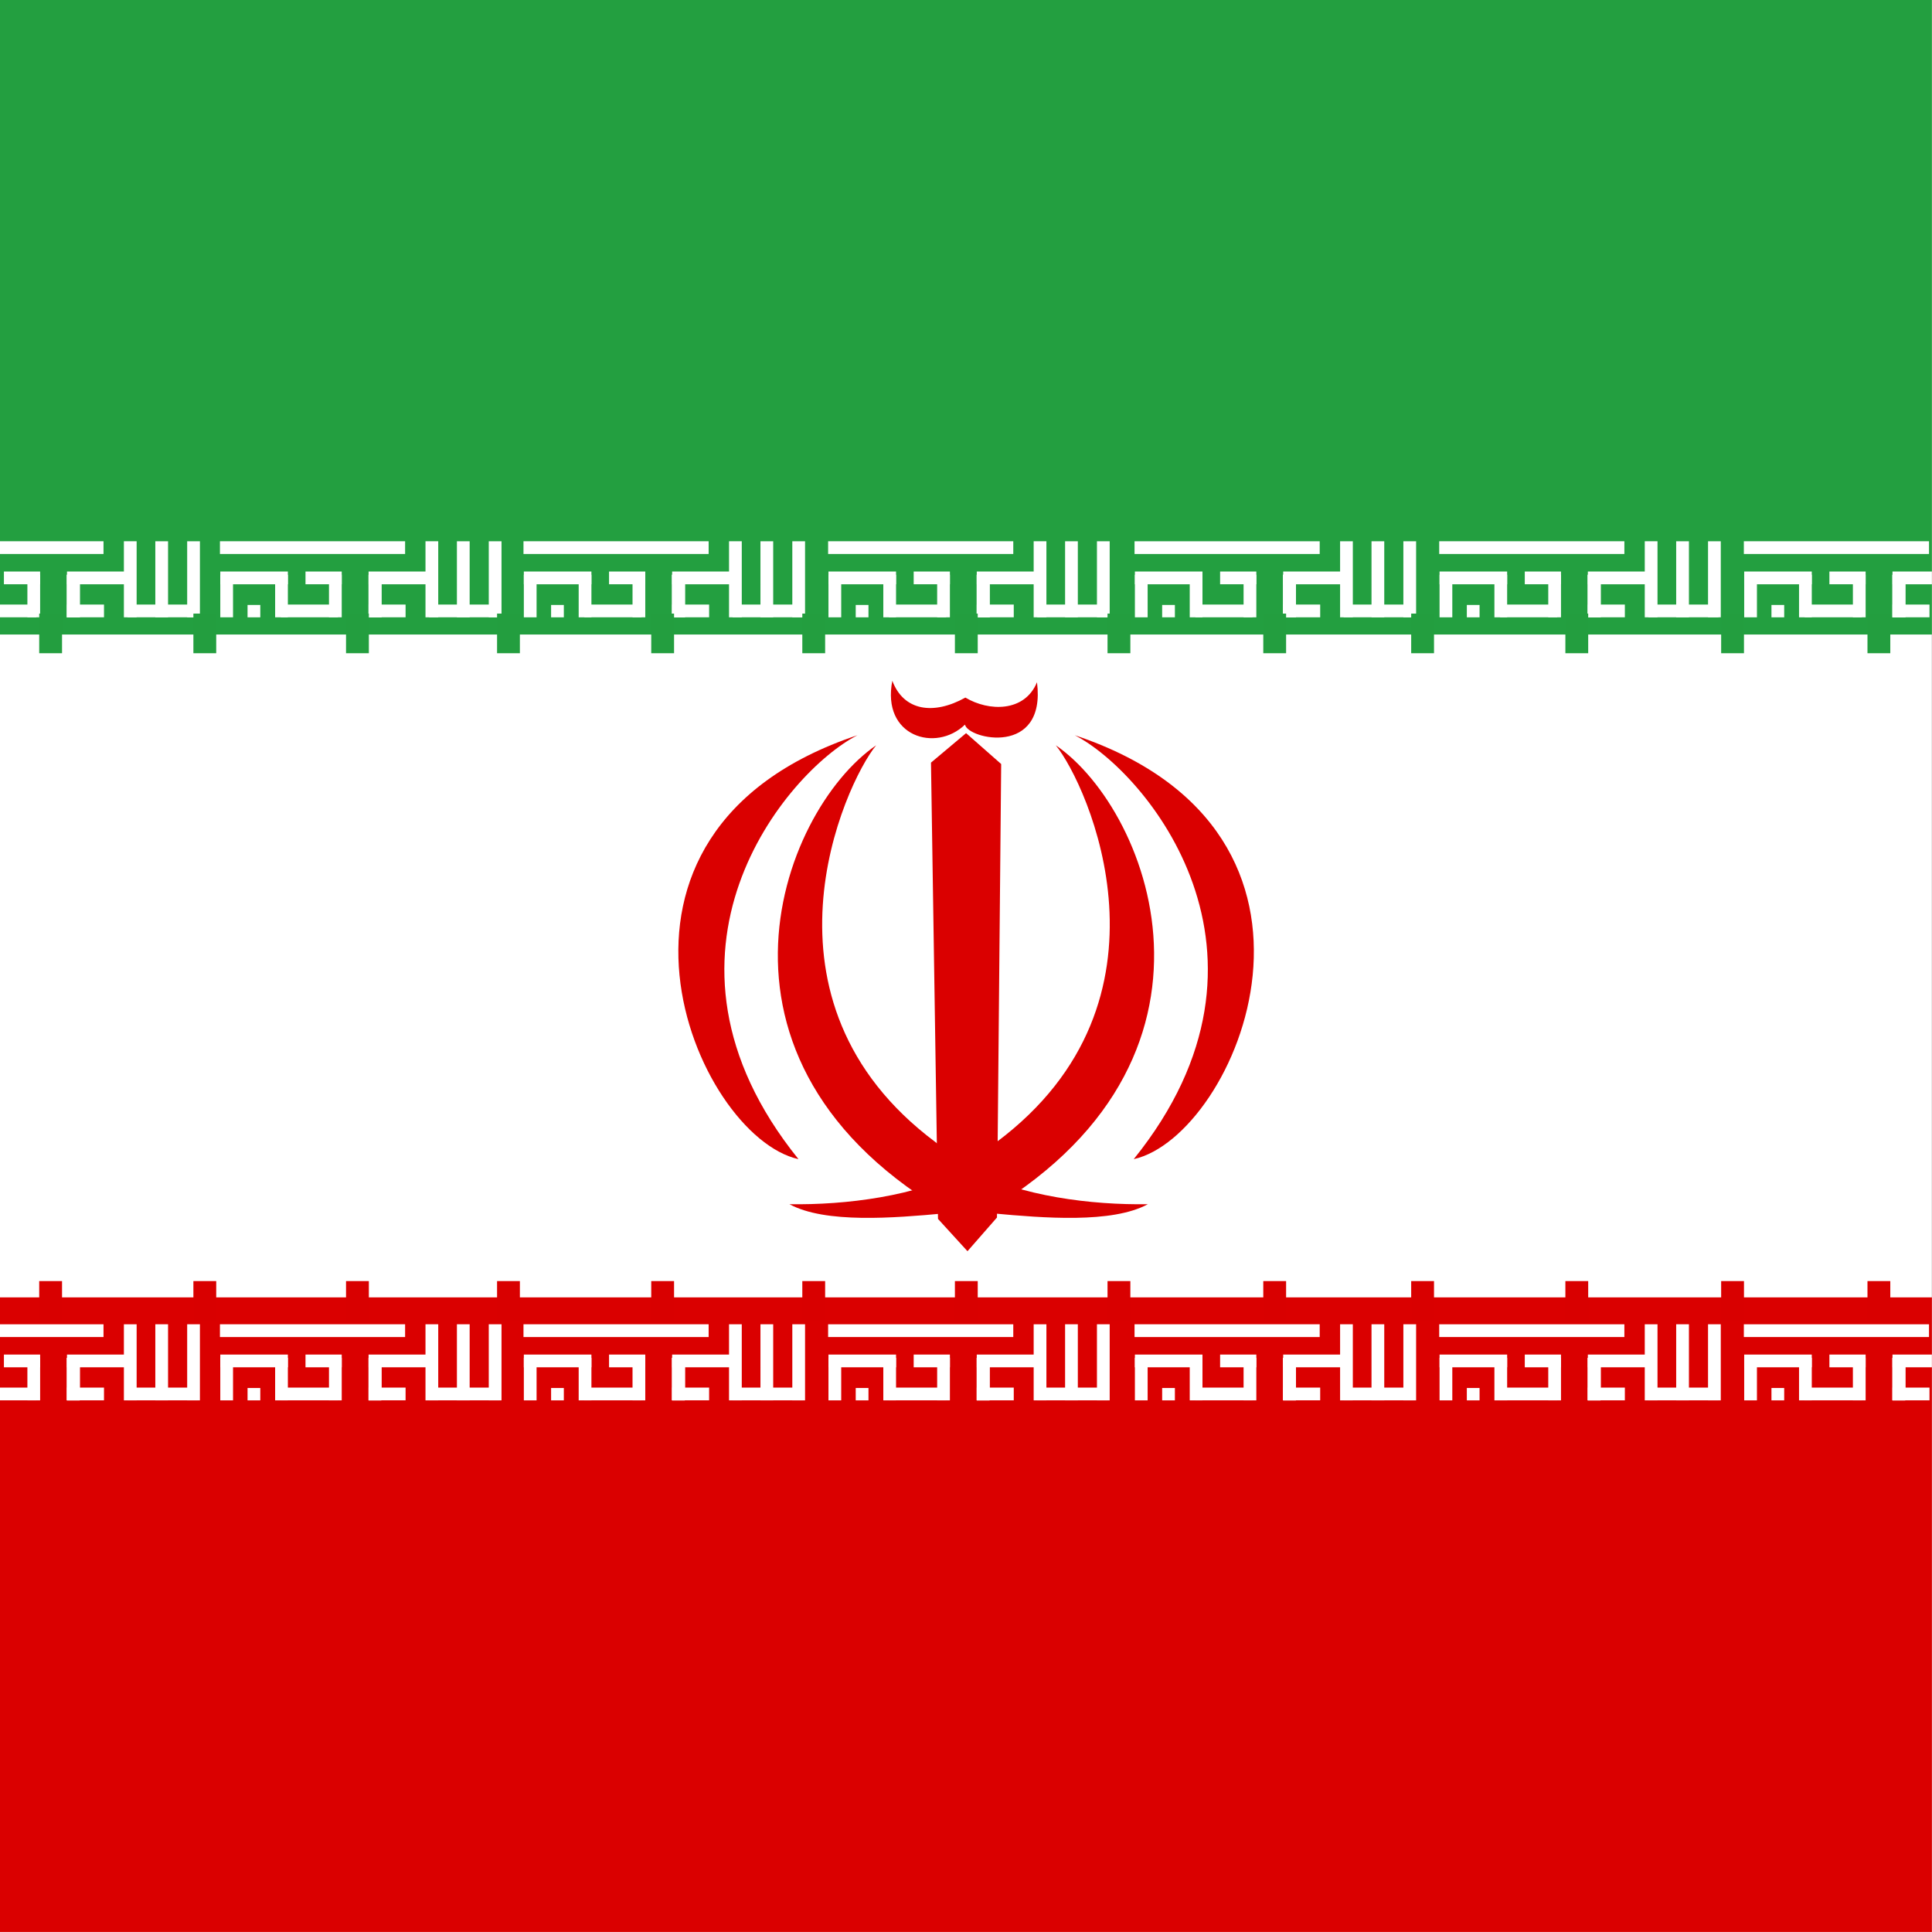 <?xml version="1.0" encoding="utf-8"?>
<!-- Generator: Adobe Illustrator 16.0.0, SVG Export Plug-In . SVG Version: 6.00 Build 0)  -->
<!DOCTYPE svg PUBLIC "-//W3C//DTD SVG 1.1//EN" "http://www.w3.org/Graphics/SVG/1.1/DTD/svg11.dtd">
<svg version="1.1" id="Calque_1" xmlns="http://www.w3.org/2000/svg" xmlns:xlink="http://www.w3.org/1999/xlink" x="0px" y="0px"
	 width="512px" height="512px" viewBox="0 0 512 512" enable-background="new 0 0 512 512" xml:space="preserve">
<rect x="0" y="0" width="512" height="512" fill="#333333" stroke="none"/>
<g>
	<g>
		<defs>
			<rect id="SVGID_1_" x="-0.01" y="0" width="511.984" height="511.984"/>
		</defs>
		<clipPath id="SVGID_2_">
			<use xlink:href="#SVGID_1_"  overflow="visible"/>
		</clipPath>
		<path clip-path="url(#SVGID_2_)" fill="#FFFFFF" d="M-191.96,0h895.977v511.984H-191.96V0z"/>
		<path clip-path="url(#SVGID_2_)" fill="#DA0000" d="M-191.96,343.823h895.977v168.161H-191.96V343.823z"/>
		<path clip-path="url(#SVGID_2_)" fill="#FFFFFF" d="M-21.638,350.95h49.069v3.376h-49.069V350.95z M-14.321,367.833h3.376v3.279
			h-3.376V367.833z M27.559,367.727v3.376h-9.805v-3.376H27.559z M32.833,350.95h3.377v20.159h-3.377V350.95z"/>
		<path clip-path="url(#SVGID_2_)" fill="#FFFFFF" d="M52.367,367.727v3.376H33.783v-3.376H52.367z M17.752,359.84h3.377v11.271
			h-3.377V359.84z"/>
		<path clip-path="url(#SVGID_2_)" fill="#FFFFFF" d="M49.603,350.95h3.377v20.159h-3.377V350.95z M41.16,350.95h3.378v20.159
			h-3.377L41.16,350.95z M-3.637,358.973v3.376h-17.909v-3.376H-3.637z M35.662,358.973v3.376H17.752v-3.376H35.662z"/>
		<path clip-path="url(#SVGID_2_)" fill="#FFFFFF" d="M17.752,359.84h3.377v11.271h-3.377V359.84z"/>
		<path clip-path="url(#SVGID_2_)" fill="#FFFFFF" d="M17.752,359.84h3.377v11.271h-3.377V359.84z"/>
		<path clip-path="url(#SVGID_2_)" fill="#FFFFFF" d="M17.752,359.84h3.377v11.271h-3.377V359.84z M-21.546,359.84h3.376v11.271
			h-3.376V359.84z M7.259,359.84h3.377v11.271H7.259V359.84z M-7.012,359.84h3.377v11.271h-3.377V359.84z"/>
		<path clip-path="url(#SVGID_2_)" fill="#FFFFFF" d="M9.629,367.727v3.376h-15.14v-3.376H9.629z M10.636,358.973v3.376H1.038
			v-3.376H10.636z"/>
		<path clip-path="url(#SVGID_2_)" fill="#FFFFFF" d="M-102.229,350.95h49.069v3.376h-49.069V350.95z M-94.913,367.833h3.376v3.279
			h-3.375L-94.913,367.833z M-53.033,367.727v3.376h-9.805v-3.376H-53.033z M-47.758,350.95h3.377v20.159h-3.377V350.95z"/>
		<path clip-path="url(#SVGID_2_)" fill="#FFFFFF" d="M-28.225,367.727v3.376h-18.584v-3.376H-28.225z M-62.839,359.84h3.377v11.271
			h-3.377V359.84z"/>
		<path clip-path="url(#SVGID_2_)" fill="#FFFFFF" d="M-30.989,350.95h3.377v20.159h-3.377V350.95z M-39.43,350.95h3.377v20.159
			h-3.377V350.95z M-84.229,358.973v3.376h-17.908v-3.376H-84.229z M-44.93,358.973v3.376h-17.909v-3.376H-44.93z"/>
		<path clip-path="url(#SVGID_2_)" fill="#FFFFFF" d="M-62.839,359.84h3.377v11.271h-3.377V359.84z"/>
		<path clip-path="url(#SVGID_2_)" fill="#FFFFFF" d="M-62.839,359.84h3.377v11.271h-3.377V359.84z"/>
		<path clip-path="url(#SVGID_2_)" fill="#FFFFFF" d="M-62.839,359.84h3.377v11.271h-3.377V359.84z M-102.137,359.84h3.376v11.271
			h-3.375L-102.137,359.84z M-73.333,359.84h3.377v11.271h-3.377V359.84z M-87.604,359.84h3.378v11.271h-3.377L-87.604,359.84z"/>
		<path clip-path="url(#SVGID_2_)" fill="#FFFFFF" d="M-70.963,367.727v3.376h-15.139v-3.376H-70.963z M-69.956,358.973v3.376
			h-9.599v-3.376H-69.956z"/>
		<path clip-path="url(#SVGID_2_)" fill="#FFFFFF" d="M58.288,350.95h49.069v3.376H58.288V350.95z M65.604,367.833h3.376v3.279
			h-3.376V367.833z M107.484,367.727v3.376h-9.805v-3.376H107.484z M112.759,350.95h3.377v20.159h-3.377V350.95z"/>
		<path clip-path="url(#SVGID_2_)" fill="#FFFFFF" d="M132.293,367.727v3.376h-18.584v-3.376H132.293z M97.678,359.84h3.377v11.271
			h-3.377V359.84z"/>
		<path clip-path="url(#SVGID_2_)" fill="#FFFFFF" d="M129.529,350.95h3.377v20.159h-3.377V350.95z M121.086,350.95h3.378v20.159
			h-3.377L121.086,350.95z M76.289,358.973v3.376H58.38v-3.376H76.289z M115.587,358.973v3.376H97.678v-3.376H115.587z"/>
		<path clip-path="url(#SVGID_2_)" fill="#FFFFFF" d="M97.678,359.84h3.377v11.271h-3.377V359.84z"/>
		<path clip-path="url(#SVGID_2_)" fill="#FFFFFF" d="M97.678,359.84h3.377v11.271h-3.377V359.84z"/>
		<path clip-path="url(#SVGID_2_)" fill="#FFFFFF" d="M97.678,359.84h3.377v11.271h-3.377V359.84z M58.38,359.84h3.376v11.271H58.38
			V359.84z M87.185,359.84h3.377v11.271h-3.377V359.84z M72.914,359.84h3.377v11.271h-3.377V359.84z"/>
		<path clip-path="url(#SVGID_2_)" fill="#FFFFFF" d="M89.555,367.727v3.376h-15.14v-3.376H89.555z M90.562,358.973v3.376h-9.599
			v-3.376H90.562z"/>
		<path clip-path="url(#SVGID_2_)" fill="#FFFFFF" d="M622.65,350.95h49.069v3.376H622.65V350.95z M629.967,367.833h3.376v3.279
			h-3.376V367.833z M671.847,367.727v3.376h-9.805v-3.376H671.847z M677.122,350.95h3.377v20.159h-3.377V350.95z"/>
		<path clip-path="url(#SVGID_2_)" fill="#FFFFFF" d="M696.655,367.727v3.376h-18.584v-3.376H696.655z M662.041,359.84h3.377v11.271
			h-3.377V359.84z"/>
		<path clip-path="url(#SVGID_2_)" fill="#FFFFFF" d="M693.892,350.95h3.377v20.159h-3.377V350.95z M685.449,350.95h3.378v20.159
			h-3.377L685.449,350.95z M640.651,358.973v3.376h-17.909v-3.376H640.651z M679.95,358.973v3.376h-17.909v-3.376H679.95z"/>
		<path clip-path="url(#SVGID_2_)" fill="#FFFFFF" d="M662.041,359.84h3.377v11.271h-3.377V359.84z"/>
		<path clip-path="url(#SVGID_2_)" fill="#FFFFFF" d="M662.041,359.84h3.377v11.271h-3.377V359.84z"/>
		<path clip-path="url(#SVGID_2_)" fill="#FFFFFF" d="M662.041,359.84h3.377v11.271h-3.377V359.84z M622.742,359.84h3.376v11.271
			h-3.376V359.84z M651.548,359.84h3.377v11.271h-3.377V359.84z M637.276,359.84h3.377v11.271h-3.377V359.84z"/>
		<path clip-path="url(#SVGID_2_)" fill="#FFFFFF" d="M653.917,367.727v3.376h-15.14v-3.376H653.917z M654.925,358.973v3.376h-9.599
			v-3.376H654.925z"/>
		<path clip-path="url(#SVGID_2_)" fill="#FFFFFF" d="M138.73,350.95h49.069v3.376H138.73V350.95z M146.046,367.833h3.376v3.279
			h-3.376V367.833z M187.926,367.727v3.376h-9.805v-3.376H187.926z M193.201,350.95h3.377v20.159h-3.377V350.95z"/>
		<path clip-path="url(#SVGID_2_)" fill="#FFFFFF" d="M212.735,367.727v3.376h-18.584v-3.376H212.735z M178.12,359.84h3.377v11.271
			h-3.377V359.84z"/>
		<path clip-path="url(#SVGID_2_)" fill="#FFFFFF" d="M209.971,350.95h3.377v20.159h-3.377V350.95z M201.528,350.95h3.378v20.159
			h-3.377L201.528,350.95z M156.731,358.973v3.376h-17.909v-3.376H156.731z M196.029,358.973v3.376H178.12v-3.376H196.029z"/>
		<path clip-path="url(#SVGID_2_)" fill="#FFFFFF" d="M178.12,359.84h3.377v11.271h-3.377V359.84z"/>
		<path clip-path="url(#SVGID_2_)" fill="#FFFFFF" d="M178.12,359.84h3.377v11.271h-3.377V359.84z"/>
		<path clip-path="url(#SVGID_2_)" fill="#FFFFFF" d="M178.12,359.84h3.377v11.271h-3.377V359.84z M138.822,359.84h3.376v11.271
			h-3.376V359.84z M167.627,359.84h3.377v11.271h-3.377V359.84z M153.356,359.84h3.377v11.271h-3.377V359.84z"/>
		<path clip-path="url(#SVGID_2_)" fill="#FFFFFF" d="M169.997,367.727v3.376h-15.14v-3.376H169.997z M171.004,358.973v3.376h-9.599
			v-3.376H171.004z"/>
		<path clip-path="url(#SVGID_2_)" fill="#FFFFFF" d="M219.461,350.95h49.068v3.376h-49.068V350.95z M226.777,367.833h3.376v3.279
			h-3.376V367.833z M268.656,367.727v3.376h-9.805v-3.376H268.656z M273.932,350.95h3.377v20.159h-3.377V350.95z"/>
		<path clip-path="url(#SVGID_2_)" fill="#FFFFFF" d="M293.465,367.727v3.376h-18.584v-3.376H293.465z M258.852,359.84h3.377v11.271
			h-3.377V359.84z"/>
		<path clip-path="url(#SVGID_2_)" fill="#FFFFFF" d="M290.701,350.95h3.377v20.159h-3.377V350.95z M282.259,350.95h3.378v20.159
			h-3.377L282.259,350.95z M237.462,358.973v3.376h-17.909v-3.376H237.462z M276.76,358.973v3.376h-17.908v-3.376H276.76z"/>
		<path clip-path="url(#SVGID_2_)" fill="#FFFFFF" d="M258.852,359.84h3.377v11.271h-3.377V359.84z"/>
		<path clip-path="url(#SVGID_2_)" fill="#FFFFFF" d="M258.852,359.84h3.377v11.271h-3.377V359.84z"/>
		<path clip-path="url(#SVGID_2_)" fill="#FFFFFF" d="M258.852,359.84h3.377v11.271h-3.377V359.84z M219.553,359.84h3.376v11.271
			h-3.376V359.84z M248.357,359.84h3.377v11.271h-3.377V359.84z M234.087,359.84h3.377v11.271h-3.377V359.84z"/>
		<path clip-path="url(#SVGID_2_)" fill="#FFFFFF" d="M250.727,367.727v3.376h-15.14v-3.376H250.727z M251.734,358.973v3.376h-9.598
			v-3.376H251.734z"/>
		<path clip-path="url(#SVGID_2_)" fill="#239F40" d="M-191.96,0h895.977v168.16H-191.96V0z"/>
		<path clip-path="url(#SVGID_2_)" fill="#FFFFFF" d="M300.666,350.95h49.069v3.376h-49.068L300.666,350.95z M307.983,367.833h3.376
			v3.279h-3.376V367.833z M349.862,367.727v3.376h-9.805v-3.376H349.862z M355.138,350.95h3.377v20.159h-3.377V350.95z"/>
		<path clip-path="url(#SVGID_2_)" fill="#FFFFFF" d="M374.671,367.727v3.376h-18.584v-3.376H374.671z M340.057,359.84h3.377v11.271
			h-3.377V359.84z"/>
		<path clip-path="url(#SVGID_2_)" fill="#FFFFFF" d="M371.907,350.95h3.377v20.159h-3.377V350.95z M363.465,350.95h3.378v20.159
			h-3.377L363.465,350.95z M318.667,358.973v3.376h-17.908v-3.376H318.667z M357.966,358.973v3.376h-17.909v-3.376H357.966z"/>
		<path clip-path="url(#SVGID_2_)" fill="#FFFFFF" d="M340.057,359.84h3.377v11.271h-3.377V359.84z"/>
		<path clip-path="url(#SVGID_2_)" fill="#FFFFFF" d="M340.057,359.84h3.377v11.271h-3.377V359.84z"/>
		<path clip-path="url(#SVGID_2_)" fill="#FFFFFF" d="M340.057,359.84h3.377v11.271h-3.377V359.84z M300.759,359.84h3.376v11.271
			h-3.376V359.84z M329.563,359.84h3.377v11.271h-3.377V359.84z M315.292,359.84h3.377v11.271h-3.377V359.84z"/>
		<path clip-path="url(#SVGID_2_)" fill="#FFFFFF" d="M331.933,367.727v3.376h-15.14v-3.376H331.933z M332.94,358.973v3.376h-9.599
			v-3.376H332.94z"/>
		<path clip-path="url(#SVGID_2_)" fill="#FFFFFF" d="M381.407,350.95h49.069v3.376h-49.069V350.95z M388.725,367.833h3.376v3.279
			h-3.376V367.833z M430.604,367.727v3.376h-9.805v-3.376H430.604z M435.879,350.95h3.377v20.159h-3.377V350.95z"/>
		<path clip-path="url(#SVGID_2_)" fill="#FFFFFF" d="M455.412,367.727v3.376h-18.584v-3.376H455.412z M420.798,359.84h3.377v11.271
			h-3.377V359.84z"/>
		<path clip-path="url(#SVGID_2_)" fill="#FFFFFF" d="M452.648,350.95h3.377v20.159h-3.377V350.95z M444.206,350.95h3.378v20.159
			h-3.377L444.206,350.95z M399.408,358.973v3.376h-17.909v-3.376H399.408z M438.707,358.973v3.376h-17.909v-3.376H438.707z"/>
		<path clip-path="url(#SVGID_2_)" fill="#FFFFFF" d="M420.798,359.84h3.377v11.271h-3.377V359.84z"/>
		<path clip-path="url(#SVGID_2_)" fill="#FFFFFF" d="M420.798,359.84h3.377v11.271h-3.377V359.84z"/>
		<path clip-path="url(#SVGID_2_)" fill="#FFFFFF" d="M420.798,359.84h3.377v11.271h-3.377V359.84z M381.499,359.84h3.377v11.271
			h-3.377V359.84z M410.305,359.84h3.377v11.271h-3.377V359.84z M396.033,359.84h3.377v11.271h-3.377V359.84z"/>
		<path clip-path="url(#SVGID_2_)" fill="#FFFFFF" d="M412.674,367.727v3.376h-15.14v-3.376H412.674z M413.682,358.973v3.376h-9.599
			v-3.376H413.682z"/>
		<path clip-path="url(#SVGID_2_)" fill="#FFFFFF" d="M462.139,350.95h49.069v3.376h-49.069V350.95z M469.455,367.833h3.376v3.279
			h-3.376V367.833z M511.335,367.727v3.376h-9.806v-3.376H511.335z M516.609,350.95h3.377v20.159h-3.377V350.95z"/>
		<path clip-path="url(#SVGID_2_)" fill="#FFFFFF" d="M536.144,367.727v3.376H517.56v-3.376H536.144z M501.528,359.84h3.377v11.271
			h-3.377V359.84z"/>
		<path clip-path="url(#SVGID_2_)" fill="#FFFFFF" d="M533.379,350.95h3.377v20.159h-3.377V350.95z M524.937,350.95h3.378v20.159
			h-3.378V350.95z M480.14,358.973v3.376H462.23v-3.376H480.14z M519.438,358.973v3.376h-17.909v-3.376H519.438z"/>
		<path clip-path="url(#SVGID_2_)" fill="#FFFFFF" d="M501.528,359.84h3.377v11.271h-3.377V359.84z"/>
		<path clip-path="url(#SVGID_2_)" fill="#FFFFFF" d="M501.528,359.84h3.377v11.271h-3.377V359.84z"/>
		<path clip-path="url(#SVGID_2_)" fill="#FFFFFF" d="M501.528,359.84h3.377v11.271h-3.377V359.84z M462.23,359.84h3.376v11.271
			h-3.376V359.84z M491.035,359.84h3.377v11.271h-3.377V359.84z M476.765,359.84h3.377v11.271h-3.377V359.84z"/>
		<path clip-path="url(#SVGID_2_)" fill="#FFFFFF" d="M493.405,367.727v3.376h-15.141v-3.376H493.405z M494.412,358.973v3.376
			h-9.599v-3.376H494.412z"/>
		<path clip-path="url(#SVGID_2_)" fill="#FFFFFF" d="M543.344,350.95h49.069v3.376h-49.069V350.95z M550.661,367.833h3.376v3.279
			h-3.376V367.833z M592.54,367.727v3.376h-9.805v-3.376H592.54z M597.815,350.95h3.377v20.159h-3.377V350.95z"/>
		<path clip-path="url(#SVGID_2_)" fill="#FFFFFF" d="M617.349,367.727v3.376h-18.584v-3.376H617.349z M582.734,359.84h3.377v11.271
			h-3.377V359.84z"/>
		<path clip-path="url(#SVGID_2_)" fill="#FFFFFF" d="M614.585,350.95h3.377v20.159h-3.377V350.95z M606.143,350.95h3.378v20.159
			h-3.377L606.143,350.95z M561.345,358.973v3.376h-17.909v-3.376H561.345z M600.644,358.973v3.376h-17.909v-3.376H600.644z"/>
		<path clip-path="url(#SVGID_2_)" fill="#FFFFFF" d="M582.734,359.84h3.377v11.271h-3.377V359.84z"/>
		<path clip-path="url(#SVGID_2_)" fill="#FFFFFF" d="M582.734,359.84h3.377v11.271h-3.377V359.84z"/>
		<path clip-path="url(#SVGID_2_)" fill="#FFFFFF" d="M582.734,359.84h3.377v11.271h-3.377V359.84z M543.436,359.84h3.376v11.271
			h-3.376V359.84z M572.241,359.84h3.377v11.271h-3.377V359.84z M557.97,359.84h3.377v11.271h-3.377V359.84z"/>
		<path clip-path="url(#SVGID_2_)" fill="#FFFFFF" d="M574.61,367.727v3.376h-15.14v-3.376H574.61z M575.618,358.973v3.376h-9.599
			v-3.376H575.618z"/>
		<path clip-path="url(#SVGID_2_)" fill="#FFFFFF" d="M-183.786,350.95h49.068v3.376h-49.069L-183.786,350.95z M-176.47,367.833
			h3.376v3.279h-3.376V367.833z M-134.591,367.727v3.376h-9.805v-3.376H-134.591z M-129.315,350.95h3.377v20.159h-3.377V350.95z"/>
		<path clip-path="url(#SVGID_2_)" fill="#FFFFFF" d="M-109.782,367.727v3.376h-18.584v-3.376H-109.782z M-144.396,359.84h3.377
			v11.271h-3.377V359.84z"/>
		<path clip-path="url(#SVGID_2_)" fill="#FFFFFF" d="M-112.546,350.95h3.377v20.159h-3.377V350.95z M-120.988,350.95h3.377v20.159
			h-3.377V350.95z M-165.786,358.973v3.376h-17.909v-3.376H-165.786z M-126.488,358.973v3.376h-17.909v-3.376H-126.488z"/>
		<path clip-path="url(#SVGID_2_)" fill="#FFFFFF" d="M-144.396,359.84h3.377v11.271h-3.377V359.84z"/>
		<path clip-path="url(#SVGID_2_)" fill="#FFFFFF" d="M-144.396,359.84h3.377v11.271h-3.377V359.84z"/>
		<path clip-path="url(#SVGID_2_)" fill="#FFFFFF" d="M-144.396,359.84h3.377v11.271h-3.377V359.84z M-183.695,359.84h3.376v11.271
			h-3.376V359.84z M-154.89,359.84h3.377v11.271h-3.377V359.84z M-169.161,359.84h3.377v11.271h-3.377V359.84z"/>
		<path clip-path="url(#SVGID_2_)" fill="#FFFFFF" d="M-152.521,367.727v3.376h-15.139v-3.376H-152.521z M-151.513,358.973v3.376
			h-9.598v-3.376H-151.513z"/>
		<path clip-path="url(#SVGID_2_)" fill="#FFFFFF" d="M-21.638,143.436h49.069v3.376h-49.069V143.436z M-14.321,160.319h3.376v3.279
			h-3.376V160.319z M27.559,160.213v3.376h-9.805v-3.376H27.559z M32.833,143.436h3.377v20.159h-3.377V143.436z"/>
		<path clip-path="url(#SVGID_2_)" fill="#FFFFFF" d="M52.367,160.213v3.376H33.783v-3.376H52.367z M17.752,152.326h3.377v11.271
			h-3.377V152.326z"/>
		<path clip-path="url(#SVGID_2_)" fill="#FFFFFF" d="M49.603,143.436h3.377v20.159h-3.377V143.436z M41.16,143.436h3.378v20.159
			h-3.377L41.16,143.436z M-3.637,151.46v3.376h-17.909v-3.376H-3.637z M35.662,151.46v3.376H17.752v-3.376H35.662z"/>
		<path clip-path="url(#SVGID_2_)" fill="#FFFFFF" d="M17.752,152.326h3.377v11.271h-3.377V152.326z"/>
		<path clip-path="url(#SVGID_2_)" fill="#FFFFFF" d="M17.752,152.326h3.377v11.271h-3.377V152.326z"/>
		<path clip-path="url(#SVGID_2_)" fill="#FFFFFF" d="M17.752,152.326h3.377v11.271h-3.377V152.326z M-21.546,152.326h3.376v11.271
			h-3.376V152.326z M7.259,152.326h3.377v11.271H7.259V152.326z M-7.012,152.326h3.377v11.271h-3.377V152.326z"/>
		<path clip-path="url(#SVGID_2_)" fill="#FFFFFF" d="M9.629,160.213v3.376h-15.14v-3.376H9.629z M10.636,151.46v3.376H1.038v-3.376
			H10.636z"/>
		<path clip-path="url(#SVGID_2_)" fill="#FFFFFF" d="M-102.229,143.436h49.069v3.376h-49.069V143.436z M-94.913,160.319h3.376
			v3.279h-3.375L-94.913,160.319z M-53.033,160.213v3.376h-9.805v-3.376H-53.033z M-47.758,143.436h3.377v20.159h-3.377V143.436z"/>
		<path clip-path="url(#SVGID_2_)" fill="#FFFFFF" d="M-28.225,160.213v3.376h-18.584v-3.376H-28.225z M-62.839,152.326h3.377
			v11.271h-3.377V152.326z"/>
		<path clip-path="url(#SVGID_2_)" fill="#FFFFFF" d="M-30.989,143.436h3.377v20.159h-3.377V143.436z M-39.43,143.436h3.377v20.159
			h-3.377V143.436z M-84.229,151.46v3.376h-17.908v-3.376H-84.229z M-44.93,151.46v3.376h-17.909v-3.376H-44.93z"/>
		<path clip-path="url(#SVGID_2_)" fill="#FFFFFF" d="M-62.839,152.326h3.377v11.271h-3.377V152.326z"/>
		<path clip-path="url(#SVGID_2_)" fill="#FFFFFF" d="M-62.839,152.326h3.377v11.271h-3.377V152.326z"/>
		<path clip-path="url(#SVGID_2_)" fill="#FFFFFF" d="M-62.839,152.326h3.377v11.271h-3.377V152.326z M-102.137,152.326h3.376
			v11.271h-3.375L-102.137,152.326z M-73.333,152.326h3.377v11.271h-3.377V152.326z M-87.604,152.326h3.378v11.271h-3.377
			L-87.604,152.326z"/>
		<path clip-path="url(#SVGID_2_)" fill="#FFFFFF" d="M-70.963,160.213v3.376h-15.139v-3.376H-70.963z M-69.956,151.46v3.376h-9.599
			v-3.376H-69.956z"/>
		<path clip-path="url(#SVGID_2_)" fill="#FFFFFF" d="M58.288,143.436h49.069v3.376H58.288V143.436z M65.604,160.319h3.376v3.279
			h-3.376V160.319z M107.484,160.213v3.376h-9.805v-3.376H107.484z M112.759,143.436h3.377v20.159h-3.377V143.436z"/>
		<path clip-path="url(#SVGID_2_)" fill="#FFFFFF" d="M132.293,160.213v3.376h-18.584v-3.376H132.293z M97.678,152.326h3.377v11.271
			h-3.377V152.326z"/>
		<path clip-path="url(#SVGID_2_)" fill="#FFFFFF" d="M129.529,143.436h3.377v20.159h-3.377V143.436z M121.086,143.436h3.378v20.159
			h-3.377L121.086,143.436z M76.289,151.46v3.376H58.38v-3.376H76.289z M115.587,151.46v3.376H97.678v-3.376H115.587z"/>
		<path clip-path="url(#SVGID_2_)" fill="#FFFFFF" d="M97.678,152.326h3.377v11.271h-3.377V152.326z"/>
		<path clip-path="url(#SVGID_2_)" fill="#FFFFFF" d="M97.678,152.326h3.377v11.271h-3.377V152.326z"/>
		<path clip-path="url(#SVGID_2_)" fill="#FFFFFF" d="M97.678,152.326h3.377v11.271h-3.377V152.326z M58.38,152.326h3.376v11.271
			H58.38V152.326z M87.185,152.326h3.377v11.271h-3.377V152.326z M72.914,152.326h3.377v11.271h-3.377V152.326z"/>
		<path clip-path="url(#SVGID_2_)" fill="#FFFFFF" d="M89.555,160.213v3.376h-15.14v-3.376H89.555z M90.562,151.46v3.376h-9.599
			v-3.376H90.562z"/>
		<path clip-path="url(#SVGID_2_)" fill="#FFFFFF" d="M622.65,143.436h49.069v3.376H622.65V143.436z M629.967,160.319h3.376v3.279
			h-3.376V160.319z M671.847,160.213v3.376h-9.805v-3.376H671.847z M677.122,143.436h3.377v20.159h-3.377V143.436z"/>
		<path clip-path="url(#SVGID_2_)" fill="#FFFFFF" d="M696.655,160.213v3.376h-18.584v-3.376H696.655z M662.041,152.326h3.377
			v11.271h-3.377V152.326z"/>
		<path clip-path="url(#SVGID_2_)" fill="#FFFFFF" d="M693.892,143.436h3.377v20.159h-3.377V143.436z M685.449,143.436h3.378v20.159
			h-3.377L685.449,143.436z M640.651,151.46v3.376h-17.909v-3.376H640.651z M679.95,151.46v3.376h-17.909v-3.376H679.95z"/>
		<path clip-path="url(#SVGID_2_)" fill="#FFFFFF" d="M662.041,152.326h3.377v11.271h-3.377V152.326z"/>
		<path clip-path="url(#SVGID_2_)" fill="#FFFFFF" d="M662.041,152.326h3.377v11.271h-3.377V152.326z"/>
		<path clip-path="url(#SVGID_2_)" fill="#FFFFFF" d="M662.041,152.326h3.377v11.271h-3.377V152.326z M622.742,152.326h3.376v11.271
			h-3.376V152.326z M651.548,152.326h3.377v11.271h-3.377V152.326z M637.276,152.326h3.377v11.271h-3.377V152.326z"/>
		<path clip-path="url(#SVGID_2_)" fill="#FFFFFF" d="M653.917,160.213v3.376h-15.14v-3.376H653.917z M654.925,151.46v3.376h-9.599
			v-3.376H654.925z"/>
		<path clip-path="url(#SVGID_2_)" fill="#FFFFFF" d="M138.73,143.436h49.069v3.376H138.73V143.436z M146.046,160.319h3.376v3.279
			h-3.376V160.319z M187.926,160.213v3.376h-9.805v-3.376H187.926z M193.201,143.436h3.377v20.159h-3.377V143.436z"/>
		<path clip-path="url(#SVGID_2_)" fill="#FFFFFF" d="M212.735,160.213v3.376h-18.584v-3.376H212.735z M178.12,152.326h3.377v11.271
			h-3.377V152.326z"/>
		<path clip-path="url(#SVGID_2_)" fill="#FFFFFF" d="M209.971,143.436h3.377v20.159h-3.377V143.436z M201.528,143.436h3.378v20.159
			h-3.377L201.528,143.436z M156.731,151.46v3.376h-17.909v-3.376H156.731z M196.029,151.46v3.376H178.12v-3.376H196.029z"/>
		<path clip-path="url(#SVGID_2_)" fill="#FFFFFF" d="M178.12,152.326h3.377v11.271h-3.377V152.326z"/>
		<path clip-path="url(#SVGID_2_)" fill="#FFFFFF" d="M178.12,152.326h3.377v11.271h-3.377V152.326z"/>
		<path clip-path="url(#SVGID_2_)" fill="#FFFFFF" d="M178.12,152.326h3.377v11.271h-3.377V152.326z M138.822,152.326h3.376v11.271
			h-3.376V152.326z M167.627,152.326h3.377v11.271h-3.377V152.326z M153.356,152.326h3.377v11.271h-3.377V152.326z"/>
		<path clip-path="url(#SVGID_2_)" fill="#FFFFFF" d="M169.997,160.213v3.376h-15.14v-3.376H169.997z M171.004,151.46v3.376h-9.599
			v-3.376H171.004z"/>
		<path clip-path="url(#SVGID_2_)" fill="#FFFFFF" d="M219.461,143.436h49.068v3.376h-49.068V143.436z M226.777,160.319h3.376v3.279
			h-3.376V160.319z M268.656,160.213v3.376h-9.805v-3.376H268.656z M273.932,143.436h3.377v20.159h-3.377V143.436z"/>
		<path clip-path="url(#SVGID_2_)" fill="#FFFFFF" d="M293.465,160.213v3.376h-18.584v-3.376H293.465z M258.852,152.326h3.377
			v11.271h-3.377V152.326z"/>
		<path clip-path="url(#SVGID_2_)" fill="#FFFFFF" d="M290.701,143.436h3.377v20.159h-3.377V143.436z M282.259,143.436h3.378v20.159
			h-3.377L282.259,143.436z M237.462,151.46v3.376h-17.909v-3.376H237.462z M276.76,151.46v3.376h-17.908v-3.376H276.76z"/>
		<path clip-path="url(#SVGID_2_)" fill="#FFFFFF" d="M258.852,152.326h3.377v11.271h-3.377V152.326z"/>
		<path clip-path="url(#SVGID_2_)" fill="#FFFFFF" d="M258.852,152.326h3.377v11.271h-3.377V152.326z"/>
		<path clip-path="url(#SVGID_2_)" fill="#FFFFFF" d="M258.852,152.326h3.377v11.271h-3.377V152.326z M219.553,152.326h3.376v11.271
			h-3.376V152.326z M248.357,152.326h3.377v11.271h-3.377V152.326z M234.087,152.326h3.377v11.271h-3.377V152.326z"/>
		<path clip-path="url(#SVGID_2_)" fill="#FFFFFF" d="M250.727,160.213v3.376h-15.14v-3.376H250.727z M251.734,151.46v3.376h-9.598
			v-3.376H251.734z"/>
		<path clip-path="url(#SVGID_2_)" fill="#FFFFFF" d="M300.666,143.436h49.069v3.376h-49.068L300.666,143.436z M307.983,160.319
			h3.376v3.279h-3.376V160.319z M349.862,160.213v3.376h-9.805v-3.376H349.862z M355.138,143.436h3.377v20.159h-3.377V143.436z"/>
		<path clip-path="url(#SVGID_2_)" fill="#FFFFFF" d="M374.671,160.213v3.376h-18.584v-3.376H374.671z M340.057,152.326h3.377
			v11.271h-3.377V152.326z"/>
		<path clip-path="url(#SVGID_2_)" fill="#FFFFFF" d="M371.907,143.436h3.377v20.159h-3.377V143.436z M363.465,143.436h3.378v20.159
			h-3.377L363.465,143.436z M318.667,151.46v3.376h-17.908v-3.376H318.667z M357.966,151.46v3.376h-17.909v-3.376H357.966z"/>
		<path clip-path="url(#SVGID_2_)" fill="#FFFFFF" d="M340.057,152.326h3.377v11.271h-3.377V152.326z"/>
		<path clip-path="url(#SVGID_2_)" fill="#FFFFFF" d="M340.057,152.326h3.377v11.271h-3.377V152.326z"/>
		<path clip-path="url(#SVGID_2_)" fill="#FFFFFF" d="M340.057,152.326h3.377v11.271h-3.377V152.326z M300.759,152.326h3.376v11.271
			h-3.376V152.326z M329.563,152.326h3.377v11.271h-3.377V152.326z M315.292,152.326h3.377v11.271h-3.377V152.326z"/>
		<path clip-path="url(#SVGID_2_)" fill="#FFFFFF" d="M331.933,160.213v3.376h-15.14v-3.376H331.933z M332.94,151.46v3.376h-9.599
			v-3.376H332.94z"/>
		<path clip-path="url(#SVGID_2_)" fill="#FFFFFF" d="M381.407,143.436h49.069v3.376h-49.069V143.436z M388.725,160.319h3.376v3.279
			h-3.376V160.319z M430.604,160.213v3.376h-9.805v-3.376H430.604z M435.879,143.436h3.377v20.159h-3.377V143.436z"/>
		<path clip-path="url(#SVGID_2_)" fill="#FFFFFF" d="M455.412,160.213v3.376h-18.584v-3.376H455.412z M420.798,152.326h3.377
			v11.271h-3.377V152.326z"/>
		<path clip-path="url(#SVGID_2_)" fill="#FFFFFF" d="M452.648,143.436h3.377v20.159h-3.377V143.436z M444.206,143.436h3.378v20.159
			h-3.377L444.206,143.436z M399.408,151.46v3.376h-17.909v-3.376H399.408z M438.707,151.46v3.376h-17.909v-3.376H438.707z"/>
		<path clip-path="url(#SVGID_2_)" fill="#FFFFFF" d="M420.798,152.326h3.377v11.271h-3.377V152.326z"/>
		<path clip-path="url(#SVGID_2_)" fill="#FFFFFF" d="M420.798,152.326h3.377v11.271h-3.377V152.326z"/>
		<path clip-path="url(#SVGID_2_)" fill="#FFFFFF" d="M420.798,152.326h3.377v11.271h-3.377V152.326z M381.499,152.326h3.377v11.271
			h-3.377V152.326z M410.305,152.326h3.377v11.271h-3.377V152.326z M396.033,152.326h3.377v11.271h-3.377V152.326z"/>
		<path clip-path="url(#SVGID_2_)" fill="#FFFFFF" d="M412.674,160.213v3.376h-15.14v-3.376H412.674z M413.682,151.46v3.376h-9.599
			v-3.376H413.682z"/>
		<path clip-path="url(#SVGID_2_)" fill="#FFFFFF" d="M462.139,143.436h49.069v3.376h-49.069V143.436z M469.455,160.319h3.376v3.279
			h-3.376V160.319z M511.335,160.213v3.376h-9.806v-3.376H511.335z M516.609,143.436h3.377v20.159h-3.377V143.436z"/>
		<path clip-path="url(#SVGID_2_)" fill="#FFFFFF" d="M536.144,160.213v3.376H517.56v-3.376H536.144z M501.528,152.326h3.377v11.271
			h-3.377V152.326z"/>
		<path clip-path="url(#SVGID_2_)" fill="#FFFFFF" d="M533.379,143.436h3.377v20.159h-3.377V143.436z M524.937,143.436h3.378v20.159
			h-3.378V143.436z M480.14,151.46v3.376H462.23v-3.376H480.14z M519.438,151.46v3.376h-17.909v-3.376H519.438z"/>
		<path clip-path="url(#SVGID_2_)" fill="#FFFFFF" d="M501.528,152.326h3.377v11.271h-3.377V152.326z"/>
		<path clip-path="url(#SVGID_2_)" fill="#FFFFFF" d="M501.528,152.326h3.377v11.271h-3.377V152.326z"/>
		<path clip-path="url(#SVGID_2_)" fill="#FFFFFF" d="M501.528,152.326h3.377v11.271h-3.377V152.326z M462.23,152.326h3.376v11.271
			h-3.376V152.326z M491.035,152.326h3.377v11.271h-3.377V152.326z M476.765,152.326h3.377v11.271h-3.377V152.326z"/>
		<path clip-path="url(#SVGID_2_)" fill="#FFFFFF" d="M493.405,160.213v3.376h-15.141v-3.376H493.405z M494.412,151.46v3.376h-9.599
			v-3.376H494.412z"/>
		<path clip-path="url(#SVGID_2_)" fill="#FFFFFF" d="M543.344,143.436h49.069v3.376h-49.069V143.436z M550.661,160.319h3.376v3.279
			h-3.376V160.319z M592.54,160.213v3.376h-9.805v-3.376H592.54z M597.815,143.436h3.377v20.159h-3.377V143.436z"/>
		<path clip-path="url(#SVGID_2_)" fill="#FFFFFF" d="M617.349,160.213v3.376h-18.584v-3.376H617.349z M582.734,152.326h3.377
			v11.271h-3.377V152.326z"/>
		<path clip-path="url(#SVGID_2_)" fill="#FFFFFF" d="M614.585,143.436h3.377v20.159h-3.377V143.436z M606.143,143.436h3.378v20.159
			h-3.377L606.143,143.436z M561.345,151.46v3.376h-17.909v-3.376H561.345z M600.644,151.46v3.376h-17.909v-3.376H600.644z"/>
		<path clip-path="url(#SVGID_2_)" fill="#FFFFFF" d="M582.734,152.326h3.377v11.271h-3.377V152.326z"/>
		<path clip-path="url(#SVGID_2_)" fill="#FFFFFF" d="M582.734,152.326h3.377v11.271h-3.377V152.326z"/>
		<path clip-path="url(#SVGID_2_)" fill="#FFFFFF" d="M582.734,152.326h3.377v11.271h-3.377V152.326z M543.436,152.326h3.376v11.271
			h-3.376V152.326z M572.241,152.326h3.377v11.271h-3.377V152.326z M557.97,152.326h3.377v11.271h-3.377V152.326z"/>
		<path clip-path="url(#SVGID_2_)" fill="#FFFFFF" d="M574.61,160.213v3.376h-15.14v-3.376H574.61z M575.618,151.46v3.376h-9.599
			v-3.376H575.618z"/>
		<path clip-path="url(#SVGID_2_)" fill="#FFFFFF" d="M-183.786,143.436h49.068v3.376h-49.069L-183.786,143.436z M-176.47,160.319
			h3.376v3.279h-3.376V160.319z M-134.591,160.213v3.376h-9.805v-3.376H-134.591z M-129.315,143.436h3.377v20.159h-3.377V143.436z"
			/>
		<path clip-path="url(#SVGID_2_)" fill="#FFFFFF" d="M-109.782,160.213v3.376h-18.584v-3.376H-109.782z M-144.396,152.326h3.377
			v11.271h-3.377V152.326z"/>
		<path clip-path="url(#SVGID_2_)" fill="#FFFFFF" d="M-112.546,143.436h3.377v20.159h-3.377V143.436z M-120.988,143.436h3.377
			v20.159h-3.377V143.436z M-165.786,151.46v3.376h-17.909v-3.376H-165.786z M-126.488,151.46v3.376h-17.909v-3.376H-126.488z"/>
		<path clip-path="url(#SVGID_2_)" fill="#FFFFFF" d="M-144.396,152.326h3.377v11.271h-3.377V152.326z"/>
		<path clip-path="url(#SVGID_2_)" fill="#FFFFFF" d="M-144.396,152.326h3.377v11.271h-3.377V152.326z"/>
		<path clip-path="url(#SVGID_2_)" fill="#FFFFFF" d="M-144.396,152.326h3.377v11.271h-3.377V152.326z M-183.695,152.326h3.376
			v11.271h-3.376V152.326z M-154.89,152.326h3.377v11.271h-3.377V152.326z M-169.161,152.326h3.377v11.271h-3.377V152.326z"/>
		<path clip-path="url(#SVGID_2_)" fill="#FFFFFF" d="M-152.521,160.213v3.376h-15.139v-3.376H-152.521z M-151.513,151.46v3.376
			h-9.598v-3.376H-151.513z"/>
		<path clip-path="url(#SVGID_2_)" fill="#D90000" d="M-68.831,339.499h6.048v10.505h-6.048V339.499z M91.702,339.499h6.048v10.505
			h-6.048V339.499z M-192.003,339.499h6.048v10.505h-6.048V339.499z M-110.528,339.499h6.048v10.505h-6.048V339.499z
			 M-29.633,339.499h6.048v10.505h-6.048V339.499z M10.392,339.499h6.048v10.505h-6.048V339.499z M51.252,339.499H57.3v10.505
			h-6.048V339.499z M131.727,339.499h6.048v10.505h-6.048V339.499z M334.782,339.499h6.049v10.505h-6.049V339.499z M172.586,339.499
			h6.048v10.505h-6.048V339.499z M212.621,339.499h6.048v10.505h-6.048V339.499z M253.059,339.499h6.049v10.505h-6.049V339.499z
			 M293.507,339.499h6.048v10.505h-6.048V339.499z M616.649,339.499h6.048v10.505h-6.048V339.499z M373.979,339.499h6.048v10.505
			h-6.048V339.499z M414.841,339.499h6.048v10.505h-6.048V339.499z M456.124,339.499h6.049v10.505h-6.049V339.499z M494.9,339.499
			h6.048v10.505H494.9V339.499z M536.174,339.499h6.048v10.505h-6.048V339.499z M576.622,339.499h6.048v10.505h-6.048V339.499z
			 M696.296,339.499h6.049v10.505h-6.049V339.499z M657.519,339.499h6.048v10.505h-6.048V339.499z M-151.39,339.499h6.048v10.505
			h-6.048V339.499z"/>
		<path clip-path="url(#SVGID_2_)" fill="#239E3F" d="M-68.831,162.607h6.048v10.505h-6.048V162.607z M91.702,162.607h6.048v10.505
			h-6.048V162.607z M-192.003,162.607h6.048v10.505h-6.048V162.607z M-110.528,162.607h6.048v10.505h-6.048V162.607z
			 M-29.633,162.607h6.048v10.505h-6.048V162.607z M10.392,162.607h6.048v10.505h-6.048V162.607z M51.252,162.607H57.3v10.505
			h-6.048V162.607z M131.727,162.607h6.048v10.505h-6.048V162.607z M334.782,162.607h6.049v10.505h-6.049V162.607z M172.586,162.607
			h6.048v10.505h-6.048V162.607z M212.621,162.607h6.048v10.505h-6.048V162.607z M253.059,162.607h6.049v10.505h-6.049V162.607z
			 M293.507,162.607h6.048v10.505h-6.048V162.607z M616.649,162.607h6.048v10.505h-6.048V162.607z M373.979,162.607h6.048v10.505
			h-6.048V162.607z M414.841,162.607h6.048v10.505h-6.048V162.607z M456.124,162.607h6.049v10.505h-6.049V162.607z M494.9,162.607
			h6.048v10.505H494.9V162.607z M536.174,162.607h6.048v10.505h-6.048V162.607z M576.622,162.607h6.048v10.505h-6.048V162.607z
			 M696.296,162.607h6.049v10.505h-6.049V162.607z M657.519,162.607h6.048v10.505h-6.048V162.607z M-151.39,162.607h6.048v10.505
			h-6.048V162.607z"/>
		<path clip-path="url(#SVGID_2_)" fill="#DA0000" d="M279.791,197.503c8.453,10.361,34.512,67.652-15.73,105.182
			c-23.618,17.775-8.993,18.674-8.294,21.661c37.966-20.166,50.366-47.489,50.078-71.965c-0.289-24.477-13.266-46.103-26.053-54.874
			V197.503z"/>
		<path clip-path="url(#SVGID_2_)" fill="#DA0000" d="M284.817,194.84c18.749,9.6,59.554,57.88,15.636,112.345
			C327.74,301.128,362.434,220.767,284.817,194.84z M227.237,194.84c-18.75,9.6-59.553,57.88-15.635,112.345
			C184.314,301.128,149.621,220.767,227.237,194.84z"/>
		<path clip-path="url(#SVGID_2_)" fill="#DA0000" d="M232.191,197.503c-8.453,10.361-34.512,67.652,15.73,105.182
			c23.618,17.775,8.993,18.674,8.295,21.661c-37.966-20.166-50.365-47.489-50.077-71.965c0.289-24.477,13.266-46.103,26.052-54.874
			V197.503z"/>
		<path clip-path="url(#SVGID_2_)" fill="#DA0000" d="M304.19,319.126c-14.86,0.235-33.595-2.048-47.487-9.268
			c2.288,4.449,4.189,7.252,6.478,11.701C276.431,322.781,294.715,324.293,304.19,319.126z M209.216,319.126
			c14.86,0.235,33.594-2.048,47.487-9.268c-2.288,4.449-4.189,7.252-6.478,11.701C236.976,322.781,218.691,324.293,209.216,319.126z
			 M236.474,180.411c3.01,8.002,10.909,9.165,19.364,4.454c6.162,3.696,15.69,3.931,18.976-4.066
			c2.498,19.784-18.305,15.104-19.081,11.23C247.989,199.516,233.57,195.192,236.474,180.411L236.474,180.411z"/>
		<path clip-path="url(#SVGID_2_)" fill="#DA0000" d="M256.394,331.583l7.813-8.93l1.116-120.178l-9.301-8.186l-9.301,7.813
			l1.86,120.921l7.813,8.558V331.583z"/>
	</g>
</g>
</svg>
